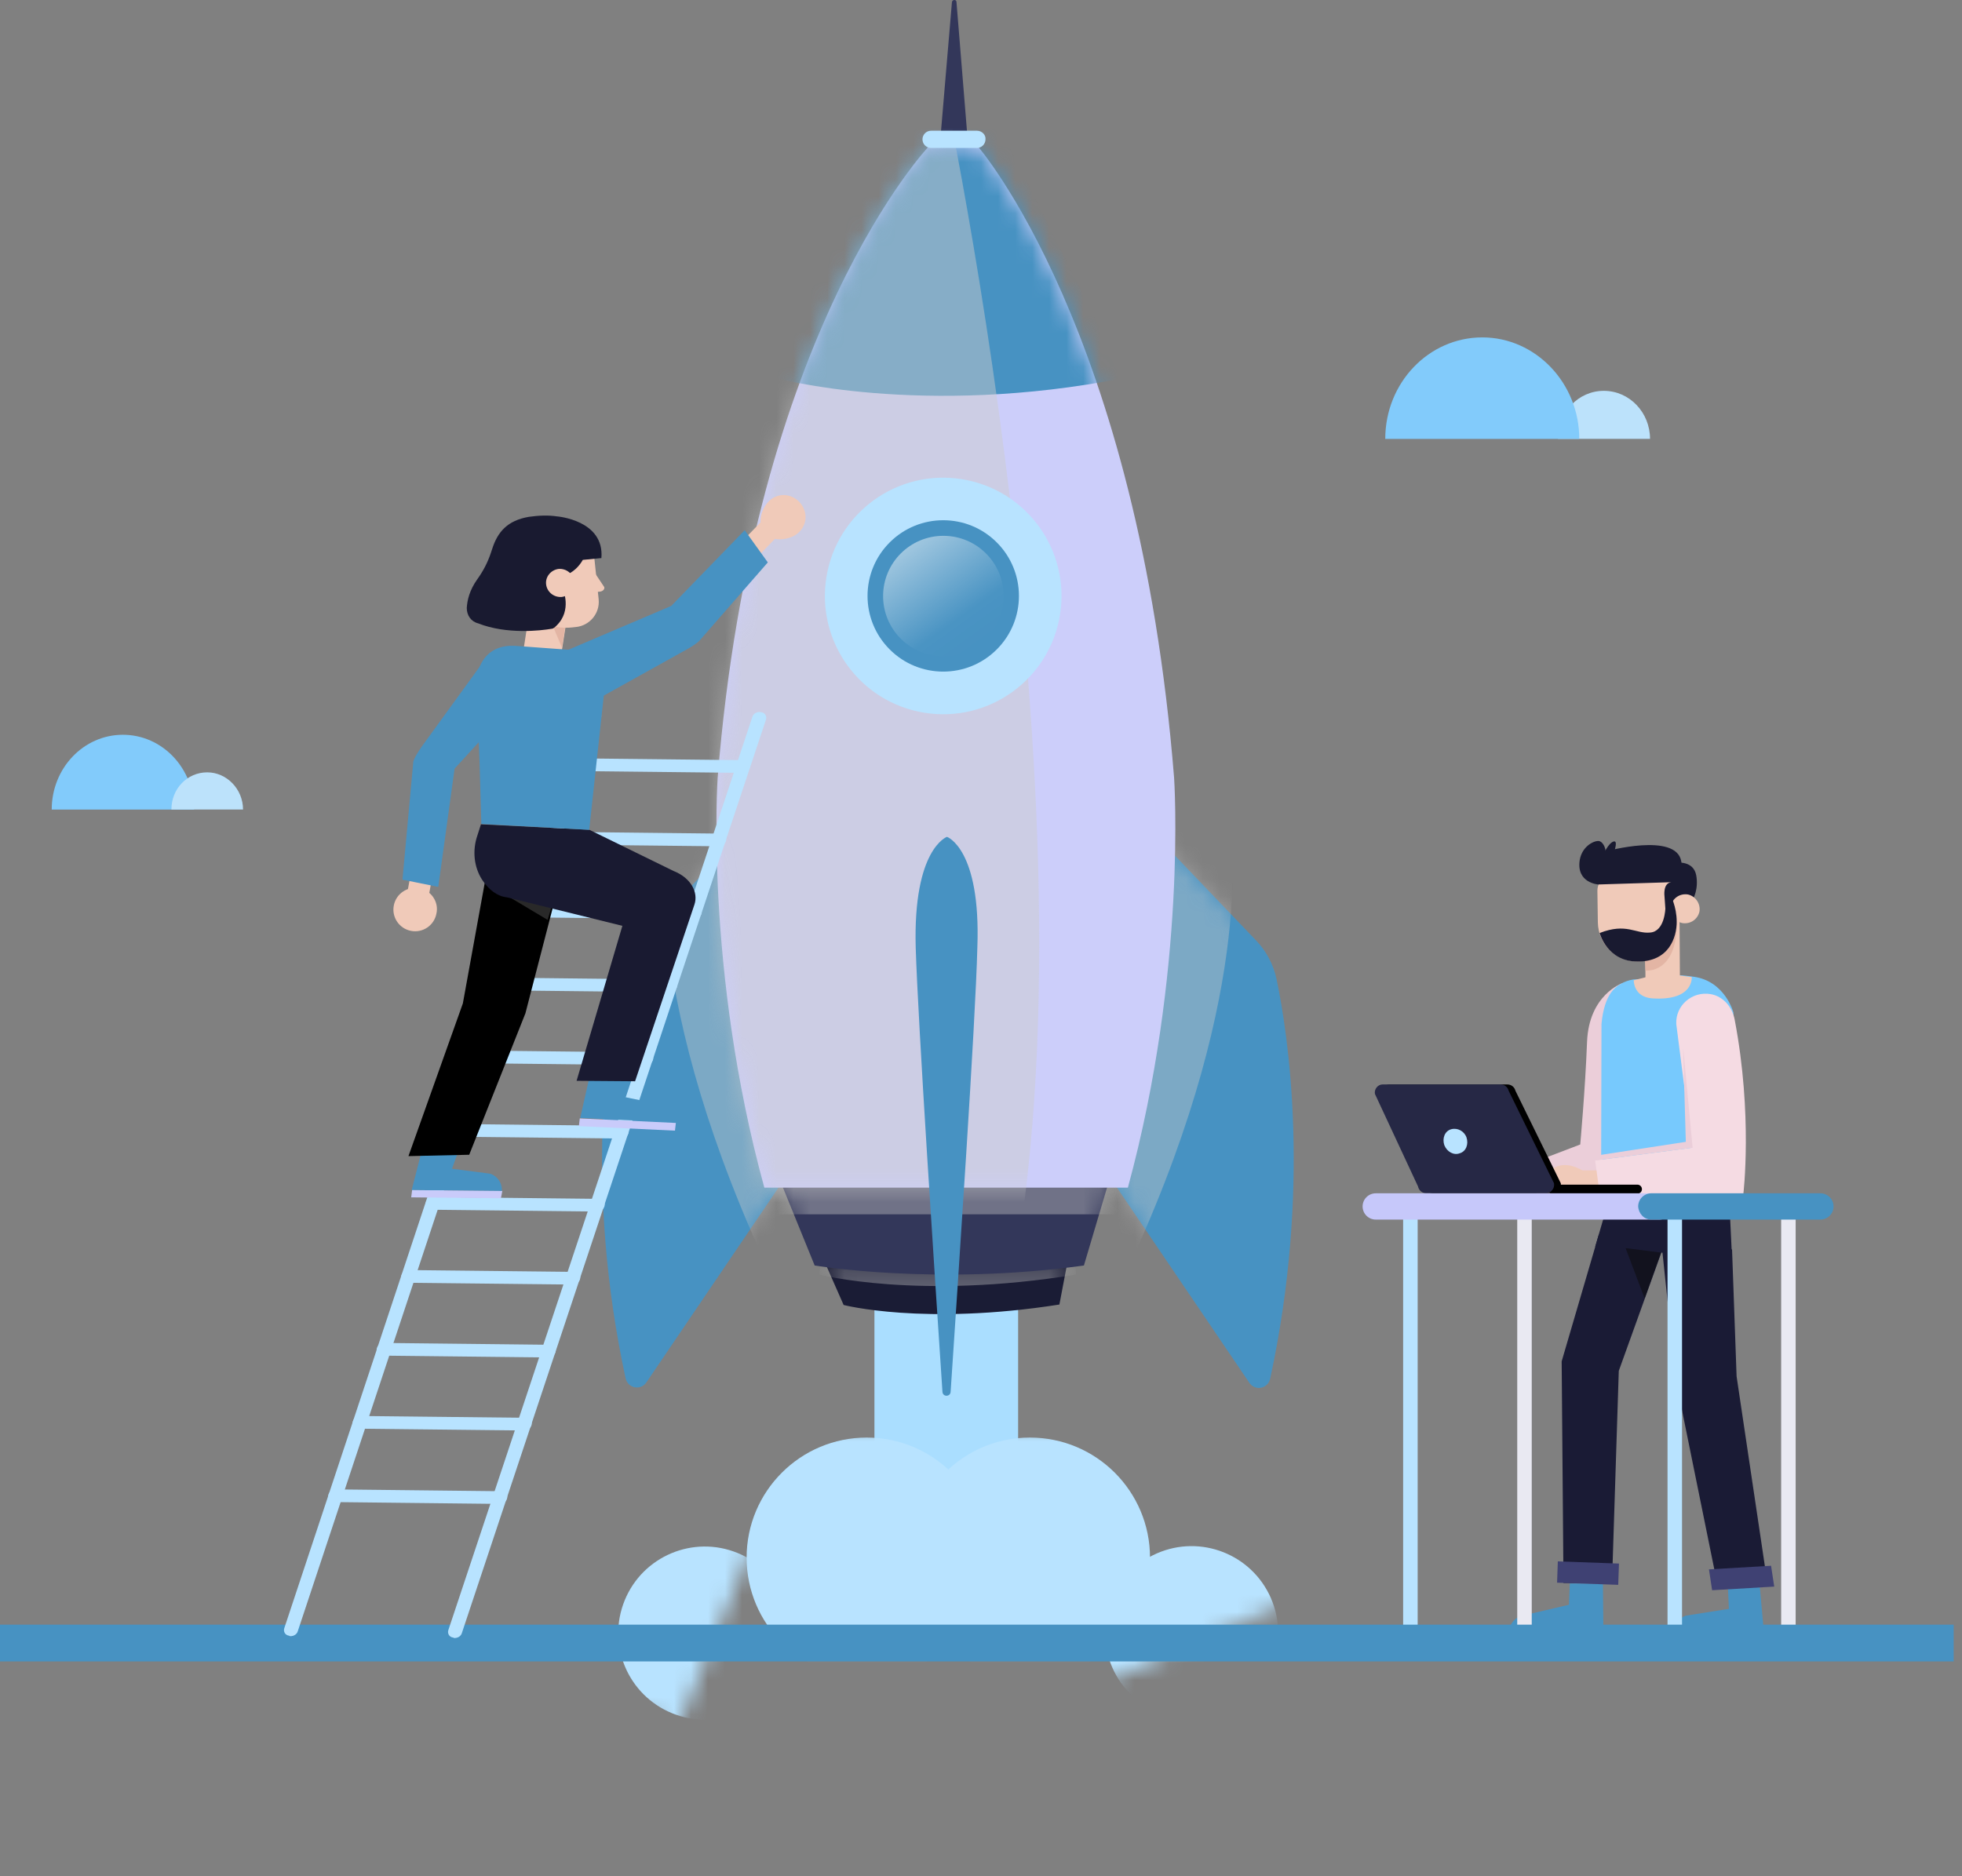 <?xml version="1.0" encoding="UTF-8"?>
<svg xmlns="http://www.w3.org/2000/svg" width="115" height="110" viewBox="0 0 115 110" fill="none">
  <rect x="0" y="0" width="115" height="110" fill="#808080" stroke="none"/>
  <path d="M96.714 25.73H91.32C91.32 24.163 92.516 22.914 94.004 22.914C95.518 22.914 96.714 24.189 96.714 25.73Z" fill="#BCE2FB"></path>
  <path d="M92.567 25.733H81.195C81.195 22.438 83.746 19.781 86.881 19.781C90.016 19.781 92.567 22.465 92.567 25.733Z" fill="#82CBFB"></path>
  <path d="M11.374 47.462H3.031C3.031 45.044 4.891 43.078 7.203 43.078C9.514 43.078 11.374 45.044 11.374 47.462Z" fill="#82CBFB"></path>
  <path d="M14.245 47.46H10.047C10.047 46.238 10.977 45.281 12.146 45.281C13.288 45.281 14.245 46.264 14.245 47.46Z" fill="#BCE2FB"></path>
  <path d="M59.676 71.203H51.254V95.965H59.676V71.203Z" fill="#AADEFF"></path>
  <mask id="mask0_67_2117" style="mask-type:luminance" maskUnits="userSpaceOnUse" x="33" y="82" width="43" height="29">
    <path d="M70.679 82.107L33.598 98.297L38.711 110.008L75.793 93.818L70.679 82.107Z" fill="white"></path>
  </mask>
  <g mask="url(#mask0_67_2117)">
    <path d="M71.871 100.372C74.44 99.251 75.613 96.26 74.491 93.691C73.37 91.123 70.379 89.95 67.811 91.071C65.242 92.192 64.069 95.184 65.191 97.752C66.312 100.32 69.303 101.493 71.871 100.372Z" fill="#B8E3FF"></path>
  </g>
  <mask id="mask1_67_2117" style="mask-type:luminance" maskUnits="userSpaceOnUse" x="35" y="83" width="42" height="14">
    <path d="M76.07 83.594H35.605V96.373H76.07V83.594Z" fill="white"></path>
  </mask>
  <g mask="url(#mask1_67_2117)">
    <path d="M60.365 98.363C64.254 98.363 67.406 95.21 67.406 91.322C67.406 87.433 64.254 84.281 60.365 84.281C56.477 84.281 53.324 87.433 53.324 91.322C53.324 95.21 56.477 98.363 60.365 98.363Z" fill="#B8E3FF"></path>
  </g>
  <mask id="mask2_67_2117" style="mask-type:luminance" maskUnits="userSpaceOnUse" x="27" y="58" width="29" height="44">
    <path d="M43.218 58.98L27.91 96.438L39.74 101.272L55.048 63.814L43.218 58.98Z" fill="white"></path>
  </mask>
  <g mask="url(#mask2_67_2117)">
    <path d="M46.01 97.665C47.071 95.071 45.827 92.108 43.232 91.048C40.638 89.988 37.675 91.231 36.615 93.826C35.555 96.42 36.798 99.383 39.393 100.443C41.987 101.503 44.95 100.26 46.01 97.665Z" fill="#B8E3FF"></path>
  </g>
  <mask id="mask3_67_2117" style="mask-type:luminance" maskUnits="userSpaceOnUse" x="35" y="83" width="42" height="14">
    <path d="M76.07 83.594H35.605V96.373H76.07V83.594Z" fill="white"></path>
  </mask>
  <g mask="url(#mask3_67_2117)">
    <path d="M50.803 98.363C54.691 98.363 57.843 95.21 57.843 91.322C57.843 87.433 54.691 84.281 50.803 84.281C46.914 84.281 43.762 87.433 43.762 91.322C43.762 95.21 46.914 98.363 50.803 98.363Z" fill="#B8E3FF"></path>
  </g>
  <path d="M43.284 49.055L37.492 55.112C36.881 55.75 36.482 56.521 36.296 57.371C35.605 60.665 34.25 69.619 36.668 80.805C36.801 81.389 37.545 81.549 37.89 81.044L46.95 67.68L43.284 49.055Z" fill="#4792C2"></path>
  <mask id="mask4_67_2117" style="mask-type:luminance" maskUnits="userSpaceOnUse" x="35" y="49" width="12" height="33">
    <path d="M43.284 49.047L37.492 55.105C36.881 55.742 36.482 56.513 36.296 57.363C35.605 60.657 34.25 69.611 36.668 80.797C36.801 81.381 37.545 81.541 37.89 81.036L46.95 67.672L43.284 49.047Z" fill="white"></path>
  </mask>
  <g mask="url(#mask4_67_2117)">
    <path opacity="0.4" d="M39.032 48.225C39.032 48.491 37.359 57.551 44.665 73.625L48.358 66.85L44.134 47.242L39.032 48.225Z" fill="#CCCCCC"></path>
  </g>
  <path d="M67.808 49.055L73.626 55.139C74.238 55.777 74.636 56.547 74.822 57.397C75.513 60.692 76.868 69.646 74.45 80.831C74.317 81.416 73.573 81.575 73.228 81.07L64.168 67.706L67.808 49.055Z" fill="#4792C2"></path>
  <mask id="mask5_67_2117" style="mask-type:luminance" maskUnits="userSpaceOnUse" x="64" y="49" width="12" height="33">
    <path d="M67.808 49.047L73.626 55.131C74.238 55.769 74.636 56.539 74.822 57.389C75.513 60.684 76.868 69.638 74.45 80.823C74.317 81.408 73.573 81.567 73.228 81.062L64.168 67.698L67.808 49.047Z" fill="white"></path>
  </mask>
  <g mask="url(#mask5_67_2117)">
    <path opacity="0.4" d="M72.084 48.225C72.084 48.491 73.757 57.551 66.451 73.625L62.758 66.85L66.982 47.242L72.084 48.225Z" fill="#CCCCCC"></path>
  </g>
  <path d="M48.465 74.277L49.448 76.508C49.448 76.508 54.151 77.731 62.095 76.482L62.52 74.25H48.465V74.277Z" fill="#1A1C35"></path>
  <mask id="mask6_67_2117" style="mask-type:luminance" maskUnits="userSpaceOnUse" x="48" y="74" width="15" height="4">
    <path d="M48.465 74.269L49.448 76.501C49.448 76.501 54.151 77.723 62.095 76.474L62.52 74.242H48.465V74.269Z" fill="white"></path>
  </mask>
  <g mask="url(#mask6_67_2117)">
    <path opacity="0.4" d="M48.012 74.725C48.012 74.725 53.83 76.24 63.076 74.725L62.944 73.211L48.224 73.264L48.012 74.725Z" fill="#CCCCCC"></path>
  </g>
  <path d="M45.492 68.641L47.751 74.194C47.751 74.194 54.871 75.389 63.532 74.194L65.18 68.641H45.492Z" fill="#33375A"></path>
  <mask id="mask7_67_2117" style="mask-type:luminance" maskUnits="userSpaceOnUse" x="45" y="68" width="21" height="7">
    <path d="M45.496 68.641L47.755 74.194C47.755 74.194 54.875 75.389 63.536 74.194L65.184 68.641H45.496Z" fill="white"></path>
  </mask>
  <g mask="url(#mask7_67_2117)">
    <path opacity="0.4" d="M67.15 67.312H43.609V71.192H67.15V67.312Z" fill="#CCCCCC"></path>
  </g>
  <path d="M55.133 7.957L55.797 0.12C55.824 -0.04 56.063 -0.04 56.063 0.12L56.7 7.957H55.133Z" fill="#33375A"></path>
  <path d="M68.819 45.611C66.72 19.334 57.288 8.547 57.288 8.547H54.472C54.472 8.547 44.163 19.307 42.064 45.611C42.064 45.611 41.294 56.849 44.801 69.629H54.472H54.737H56.145H57.288H66.109C69.589 56.849 68.819 45.611 68.819 45.611Z" fill="#CCCEFA"></path>
  <mask id="mask8_67_2117" style="mask-type:luminance" maskUnits="userSpaceOnUse" x="41" y="8" width="28" height="62">
    <path d="M68.823 45.618C66.724 19.342 57.292 8.555 57.292 8.555H54.476C54.476 8.555 44.167 19.315 42.068 45.618C42.068 45.618 41.297 56.857 44.804 69.637H54.476H54.741H56.149H57.292H66.113C69.593 56.857 68.823 45.618 68.823 45.618Z" fill="white"></path>
  </mask>
  <g mask="url(#mask8_67_2117)">
    <path d="M45.441 22.155C45.441 22.155 53.997 24.52 65.926 22.155L59.018 8.339L58.434 6.719L51.658 7.25L45.441 22.155Z" fill="#4792C2"></path>
  </g>
  <mask id="mask9_67_2117" style="mask-type:luminance" maskUnits="userSpaceOnUse" x="41" y="8" width="28" height="62">
    <path d="M68.823 45.618C66.724 19.342 57.292 8.555 57.292 8.555H54.476C54.476 8.555 44.167 19.315 42.068 45.618C42.068 45.618 41.297 56.857 44.804 69.637H54.476H54.741H56.149H57.292H66.113C69.593 56.857 68.823 45.618 68.823 45.618Z" fill="white"></path>
  </mask>
  <g mask="url(#mask9_67_2117)">
    <path opacity="0.47" d="M54.873 2.891C54.873 2.891 65.156 49.041 58.885 77.177L42.014 77.31C42.014 77.31 32.396 20.267 54.873 2.891Z" fill="#CCCCCC"></path>
  </g>
  <path d="M57.259 7.664H54.575C54.283 7.664 54.07 7.903 54.07 8.169C54.07 8.461 54.309 8.674 54.575 8.674H57.259C57.551 8.674 57.763 8.435 57.763 8.169C57.79 7.903 57.551 7.664 57.259 7.664Z" fill="#B8E3FF"></path>
  <path d="M55.506 49.062C55.506 49.062 53.514 49.753 53.673 55.545C53.806 59.956 54.789 74.781 55.241 81.609C55.267 81.902 55.692 81.902 55.719 81.609C56.171 74.781 57.18 59.956 57.286 55.545C57.499 49.753 55.506 49.062 55.506 49.062Z" fill="#4792C2"></path>
  <path d="M62.132 36.033C62.736 32.251 60.159 28.696 56.377 28.093C52.595 27.489 49.04 30.066 48.437 33.847C47.833 37.629 50.41 41.185 54.192 41.788C57.974 42.392 61.529 39.815 62.132 36.033Z" fill="#B8E3FF"></path>
  <path d="M58.424 38.075C60.157 36.342 60.157 33.533 58.424 31.8C56.691 30.067 53.882 30.067 52.149 31.8C50.416 33.533 50.416 36.342 52.149 38.075C53.882 39.808 56.691 39.808 58.424 38.075Z" fill="#4792C2"></path>
  <path opacity="0.48" d="M55.295 38.481C57.247 38.481 58.829 36.899 58.829 34.948C58.829 32.996 57.247 31.414 55.295 31.414C53.344 31.414 51.762 32.996 51.762 34.948C51.762 36.899 53.344 38.481 55.295 38.481Z" fill="url(#paint0_linear_67_2117)"></path>
  <path d="M94.27 70.461L93.5 73.091L101.524 73.809L101.364 70.461H94.27Z" fill="#1A1B35"></path>
  <path d="M97.779 72.32L94.883 80.371L94.484 92.832L91.641 92.805L91.535 79.813L93.714 72.374L97.779 72.32Z" fill="#1A1B35"></path>
  <path d="M97.354 73.438L95.281 73.172L96.397 76.121L97.354 73.438Z" fill="#12121E"></path>
  <path d="M92.013 92.836H93.953L93.98 95.626L88.453 95.599C88.506 95.174 88.799 94.829 89.224 94.722L91.96 94.085L92.013 92.836Z" fill="#4792C2"></path>
  <path d="M93.952 95.632L88.426 95.617L88.425 96.042L93.951 96.057L93.952 95.632Z" fill="#C9CBFA"></path>
  <path d="M91.31 91.541L91.266 92.789L94.85 92.916L94.894 91.668L91.31 91.541Z" fill="#3F4173"></path>
  <path d="M101.522 73.253L101.788 80.693L103.621 92.994L100.672 92.941L98.228 80.905L97.324 72.297L101.522 73.253Z" fill="#1A1B35"></path>
  <path d="M101.284 93.128L103.143 92.969L103.383 95.626H98.148C98.148 95.201 98.414 94.855 98.813 94.722L101.337 94.324L101.284 93.128Z" fill="#4792C2"></path>
  <path d="M103.383 95.625H98.148L98.175 96.05H103.409L103.383 95.625Z" fill="#C9CBFA"></path>
  <path d="M100.168 92.009L103.808 91.797L103.994 93.019L100.354 93.232L100.168 92.009Z" fill="#3F4173"></path>
  <path d="M95.094 57.641C95.094 57.641 93.128 58.305 93.022 61.095C92.916 63.884 92.623 67.099 92.623 67.099L89.488 68.295L90.073 69.969L95.705 70.739L95.573 59.474L95.094 57.641Z" fill="#EBCED9"></path>
  <path d="M94.428 58.196C94.163 58.568 93.95 59.152 93.87 60.029L93.844 70.444L101.496 70.497L101.602 59.365C101.602 59.365 101.124 57.532 99.29 57.266C97.696 57.027 97.351 57.319 97.351 57.319L95.73 57.425C95.225 57.505 94.721 57.771 94.428 58.196Z" fill="#77C9FD"></path>
  <path d="M94.77 68.617H92.644L92.937 69.972H94.77V68.617Z" fill="#F0CAB9"></path>
  <path d="M93.123 68.912C93.096 68.806 90.944 67.079 90.094 69.975H93.388L93.123 68.912Z" fill="#F0CAB9"></path>
  <path d="M101.679 59.798C102.742 65.377 102.184 70 102.184 70L93.762 69.974L93.496 68.034L99.182 67.29L98.252 60.037C98.199 58.948 99.182 58.097 100.271 58.283C101.015 58.416 101.546 59.054 101.679 59.798Z" fill="#F5DBE3"></path>
  <path d="M93.525 68.033L99.211 67.289L98.653 61.391L98.812 66.944L93.445 67.767L93.525 68.033Z" fill="#EBCED9"></path>
  <path d="M81.44 63.578H88.348C88.587 63.578 88.773 63.737 88.826 63.95L91.483 69.37C91.536 69.662 91.323 69.955 91.005 69.955H83.99C83.751 69.955 83.565 69.795 83.512 69.556L80.988 64.136C80.909 63.87 81.148 63.578 81.44 63.578Z" fill="black"></path>
  <path d="M81.042 63.578H87.95C88.189 63.578 88.375 63.737 88.428 63.95L91.085 69.37C91.138 69.662 90.925 69.955 90.607 69.955H83.593C83.353 69.955 83.167 69.795 83.114 69.556L80.59 64.136C80.537 63.87 80.75 63.578 81.042 63.578Z" fill="#262845"></path>
  <path d="M91.272 69.453H95.975C96.108 69.453 96.24 69.559 96.24 69.719C96.24 69.852 96.134 69.984 95.975 69.984H90.82L91.272 69.453Z" fill="black"></path>
  <path d="M85.957 66.685C86.09 67.084 85.931 67.509 85.559 67.615C85.214 67.748 84.815 67.535 84.656 67.137C84.523 66.738 84.682 66.313 85.054 66.207C85.426 66.101 85.825 66.313 85.957 66.685Z" fill="#B8E3FF"></path>
  <path d="M97.936 57.125L99.159 57.284C99.159 57.284 99.291 58.693 96.847 58.533C95.731 58.453 95.758 57.47 95.758 57.47L96.608 57.258L97.936 57.125Z" fill="#F0CAB9"></path>
  <path d="M98.468 57.728H96.448L96.422 53.477H98.441L98.468 57.728Z" fill="#F0CAB9"></path>
  <path d="M96.448 56.905C96.448 56.905 98.308 57.118 98.282 54.062L96.422 56.347L96.448 56.905Z" fill="#E3B5A4"></path>
  <path d="M95.993 56.372C94.718 56.372 93.682 55.362 93.656 54.087L93.629 52.227C93.629 51.669 94.081 51.217 94.638 51.191L98.225 51.164L98.252 54.033C98.305 55.309 97.269 56.345 95.993 56.372Z" fill="#F0CAB9"></path>
  <path d="M98.439 53.689H97.642L97.562 52.546C97.562 52.546 97.456 51.776 97.961 51.722L93.683 51.855C93.683 51.855 92.381 51.776 92.594 50.421C92.727 49.65 93.364 49.305 93.683 49.305C93.922 49.305 94.108 49.677 94.108 49.916C94.108 49.916 98.253 48.773 98.545 50.5C98.784 51.882 98.439 52.227 98.439 52.227V53.689Z" fill="#191A30"></path>
  <path d="M98.281 50.578C98.281 50.578 99.263 50.445 99.423 51.321C99.689 52.836 98.44 53.686 98.44 53.686L98.254 51.189L98.281 50.578Z" fill="#191A30"></path>
  <path d="M99.609 53.452C99.502 53.904 99.077 54.196 98.599 54.117C98.147 54.01 97.855 53.585 97.935 53.107C98.041 52.655 98.466 52.363 98.945 52.443C99.396 52.549 99.689 53.001 99.609 53.452Z" fill="#F0CAB9"></path>
  <path d="M93.949 50.156C93.949 50.156 94.268 49.412 94.587 49.333C94.906 49.253 94.507 50.236 94.507 50.236L93.949 50.156Z" fill="#191A30"></path>
  <path d="M97.614 53.239C97.614 53.239 97.588 54.621 96.711 54.674C95.861 54.754 95.329 54.09 93.762 54.7C93.762 54.7 94.187 56.374 95.993 56.374C97.827 56.374 98.278 54.966 98.278 54.036C98.278 53.133 97.906 52.469 97.906 52.469L97.614 53.239Z" fill="#191A30"></path>
  <path d="M97.74 96H98.59V70.547H97.74V96Z" fill="#B8E3FF"></path>
  <path d="M82.243 96H83.094V70.547H82.243V96Z" fill="#B8E3FF"></path>
  <path d="M104.4 96H105.25V70.547H104.4V96Z" fill="#E9E9F2"></path>
  <path d="M88.931 96H89.781V70.547H88.931V96Z" fill="#E9E9F2"></path>
  <path d="M80.638 71.502H97.27C97.695 71.502 98.04 71.156 98.04 70.731C98.04 70.306 97.695 69.961 97.27 69.961H80.638C80.213 69.961 79.867 70.306 79.867 70.731C79.867 71.156 80.213 71.502 80.638 71.502Z" fill="#C6C8FA"></path>
  <path d="M96.79 71.502H106.7C107.125 71.502 107.471 71.156 107.471 70.731C107.471 70.306 107.125 69.961 106.7 69.961H96.79C96.365 69.961 96.019 70.306 96.019 70.731C96.046 71.156 96.365 71.502 96.79 71.502Z" fill="#4792C2"></path>
  <path d="M0 96.328H114.512" stroke="#4792C2" stroke-width="2.156" stroke-miterlimit="10"></path>
  <path d="M17.03 95.925C17.216 95.925 17.402 95.819 17.455 95.633L35.23 42.07C35.283 41.884 35.176 41.671 34.937 41.645C34.725 41.592 34.486 41.724 34.433 41.91L16.658 95.473C16.605 95.659 16.711 95.872 16.95 95.898C16.977 95.925 17.003 95.925 17.03 95.925Z" fill="#B8E3FF"></path>
  <path d="M26.647 96.034C26.833 96.034 27.019 95.928 27.072 95.742L44.9 42.179C44.953 41.993 44.847 41.781 44.608 41.754C44.395 41.701 44.156 41.834 44.103 42.02L26.275 95.583C26.222 95.769 26.328 95.981 26.567 96.008C26.594 96.034 26.62 96.034 26.647 96.034Z" fill="#B8E3FF"></path>
  <path d="M33.847 45.205L43.518 45.311C43.757 45.311 43.943 45.152 43.97 44.939C43.996 44.727 43.81 44.567 43.598 44.567L33.927 44.461C33.688 44.461 33.502 44.62 33.475 44.833C33.449 45.045 33.635 45.205 33.847 45.205Z" fill="#B8E3FF"></path>
  <path d="M32.441 49.51L42.112 49.616C42.352 49.616 42.538 49.456 42.564 49.244C42.591 49.031 42.405 48.872 42.192 48.872L32.521 48.766C32.282 48.766 32.096 48.925 32.069 49.138C32.043 49.324 32.202 49.51 32.441 49.51Z" fill="#B8E3FF"></path>
  <path d="M31.004 53.783L40.675 53.889C40.914 53.889 41.1 53.73 41.127 53.517C41.153 53.305 40.967 53.145 40.755 53.145L31.084 53.039C30.844 53.039 30.658 53.199 30.632 53.411C30.605 53.624 30.765 53.783 31.004 53.783Z" fill="#B8E3FF"></path>
  <path d="M29.57 58.064L39.241 58.17C39.48 58.17 39.666 58.011 39.693 57.799C39.719 57.586 39.533 57.427 39.321 57.427L29.649 57.32C29.41 57.32 29.224 57.48 29.198 57.692C29.171 57.905 29.357 58.064 29.57 58.064Z" fill="#B8E3FF"></path>
  <path d="M28.164 62.338L37.835 62.444C38.074 62.444 38.26 62.285 38.287 62.072C38.313 61.859 38.127 61.7 37.915 61.7L28.244 61.594C28.005 61.594 27.819 61.753 27.792 61.966C27.765 62.178 27.925 62.338 28.164 62.338Z" fill="#B8E3FF"></path>
  <path d="M26.726 66.642L36.397 66.749C36.636 66.749 36.822 66.589 36.849 66.377C36.875 66.164 36.689 66.005 36.477 66.005L26.806 65.898C26.567 65.898 26.381 66.058 26.354 66.27C26.328 66.456 26.514 66.616 26.726 66.642Z" fill="#B8E3FF"></path>
  <path d="M25.32 70.924L34.991 71.03C35.23 71.03 35.416 70.871 35.443 70.658C35.469 70.445 35.283 70.286 35.071 70.286L25.4 70.18C25.161 70.18 24.975 70.339 24.948 70.552C24.922 70.738 25.081 70.924 25.32 70.924Z" fill="#B8E3FF"></path>
  <path d="M23.887 75.205L33.558 75.311C33.797 75.311 33.983 75.152 34.009 74.939C34.036 74.727 33.85 74.567 33.637 74.567L23.966 74.461C23.727 74.461 23.541 74.62 23.515 74.833C23.488 75.046 23.648 75.205 23.887 75.205Z" fill="#B8E3FF"></path>
  <path d="M22.449 79.478L32.12 79.585C32.359 79.585 32.545 79.425 32.572 79.213C32.598 79 32.412 78.841 32.2 78.841L22.528 78.734C22.289 78.734 22.103 78.894 22.077 79.106C22.05 79.319 22.236 79.478 22.449 79.478Z" fill="#B8E3FF"></path>
  <path d="M21.043 83.76L30.714 83.866C30.953 83.866 31.139 83.706 31.166 83.494C31.192 83.281 31.006 83.122 30.794 83.122L21.122 83.016C20.883 83.016 20.697 83.175 20.671 83.388C20.644 83.6 20.804 83.76 21.043 83.76Z" fill="#B8E3FF"></path>
  <path d="M19.609 88.064L29.28 88.171C29.519 88.171 29.705 88.011 29.732 87.799C29.758 87.586 29.572 87.427 29.36 87.427L19.689 87.32C19.45 87.32 19.264 87.48 19.237 87.692C19.21 87.878 19.396 88.038 19.609 88.064Z" fill="#B8E3FF"></path>
  <path d="M36.612 62.992L34.645 62.727L34.008 65.543L39.614 65.809C39.64 65.357 39.375 64.958 38.95 64.799L36.24 64.241L36.612 62.992Z" fill="#4792C2"></path>
  <path d="M33.983 65.57L39.615 65.836L39.562 66.288L33.93 66.022L33.983 65.57Z" fill="#C9CBFA"></path>
  <path d="M26.998 67.114L24.873 66.875L24.129 69.771L29.416 69.824C29.443 69.373 29.177 68.974 28.752 68.814L26.494 68.522L26.998 67.114Z" fill="#4792C2"></path>
  <path d="M24.155 69.773L29.442 69.827L29.362 70.252L24.102 70.198L24.155 69.773Z" fill="#C9CBFA"></path>
  <path d="M28.644 50.484L27.13 58.827L23.941 67.781L27.502 67.701L30.796 59.411L33.108 50.484H28.644Z" fill="black"></path>
  <path opacity="0.21" d="M28.512 51.195L32.578 52.311L32.099 53.932L28.406 51.727L28.512 51.195Z" fill="#C6C6C6"></path>
  <path d="M34.54 48.647L39.482 51.065C40.492 51.463 40.943 52.313 40.704 53.031L37.224 63.393L33.796 63.366L36.48 54.28L29.705 52.606C29.147 52.553 28.642 52.154 28.27 51.596C27.765 50.826 27.686 49.843 27.978 48.992L28.19 48.328L34.54 48.647Z" fill="#191A31"></path>
  <path d="M33.232 36.224L32.7 39.624L30.469 39.492L31.133 35.188L33.232 36.224Z" fill="#F0CAB9"></path>
  <path d="M31.984 35.742C32.038 35.822 32.941 37.974 32.941 37.974L33.206 36.22L31.984 35.742Z" fill="#E3B5A4"></path>
  <path d="M33.523 36.786L33.762 36.76C34.559 36.68 35.17 35.963 35.09 35.139L34.825 32.615C34.718 31.632 33.842 30.888 32.858 30.994L31.424 31.127C30.441 31.234 29.697 32.11 29.803 33.093L29.883 33.784C30.069 35.644 31.689 36.972 33.523 36.786Z" fill="#F0CAB9"></path>
  <path d="M34.586 33.172L35.383 34.367C35.489 34.474 35.383 34.66 35.17 34.686L34.586 34.739V33.172Z" fill="#F0CAB9"></path>
  <path d="M27.359 35.642C27.386 35.19 27.519 34.605 27.971 33.968C28.316 33.489 28.581 32.985 28.767 32.427C28.794 32.347 28.821 32.267 28.847 32.188C29.166 31.178 29.751 30.514 30.999 30.301C31.557 30.222 32.115 30.195 32.647 30.275C32.647 30.275 35.436 30.487 35.25 32.719L34.161 32.825C33.949 33.197 33.603 33.569 33.072 33.755L32.992 34.552C32.992 34.552 33.55 35.775 32.62 36.678C32.54 36.758 32.434 36.864 32.328 36.864C31.717 36.97 29.697 37.209 28.024 36.545C27.599 36.439 27.359 36.067 27.359 35.642Z" fill="#191A30"></path>
  <path d="M32.009 34.257C32.062 34.708 32.461 35.027 32.913 35C33.364 34.947 33.683 34.549 33.657 34.097C33.603 33.645 33.205 33.327 32.753 33.353C32.302 33.406 31.956 33.805 32.009 34.257Z" fill="#F0CAB9"></path>
  <path d="M24.57 52.078C23.879 51.945 23.215 52.397 23.082 53.087C22.949 53.778 23.401 54.443 24.091 54.575C24.782 54.708 25.446 54.257 25.579 53.566C25.739 52.875 25.26 52.184 24.57 52.078Z" fill="#F0CAB9"></path>
  <path d="M24.091 51.145L23.852 52.447C23.799 52.792 24.011 53.111 24.357 53.191C24.702 53.244 25.021 53.032 25.101 52.686L25.34 51.384C25.393 51.039 25.18 50.72 24.835 50.64C24.489 50.561 24.171 50.8 24.091 51.145Z" fill="#F0CAB9"></path>
  <path d="M28.638 38.367L31.268 40.014L26.645 45.063L25.689 51.997L23.59 51.572L24.227 44.638C24.334 44.292 24.785 43.681 24.785 43.681L28.638 38.367Z" fill="#4792C2"></path>
  <path d="M33.474 38.104L30.206 37.865C28.426 37.759 27.735 39.193 27.947 40.788L28.107 44.667L28.213 48.306L34.536 48.652L35.387 40.814C35.493 39.379 35.387 38.21 33.474 38.104Z" fill="#4792C2"></path>
  <path d="M44.524 32.516L45.454 31.559C45.693 31.32 45.693 30.922 45.454 30.656C45.215 30.417 44.816 30.417 44.551 30.656L43.621 31.612C43.382 31.852 43.382 32.25 43.621 32.516C43.86 32.781 44.285 32.781 44.524 32.516Z" fill="#F0CAB9"></path>
  <path d="M44.656 30.973C44.39 30.309 44.842 29.352 45.479 29.113C46.117 28.848 46.861 29.193 47.127 29.857C47.392 30.521 47.047 31.212 46.409 31.478C45.745 31.744 44.921 31.664 44.656 30.973Z" fill="#F0CAB9"></path>
  <path d="M35.386 40.784L33.234 38.127L39.345 35.523L43.649 31.086L45.004 32.972L40.992 37.569C40.727 37.834 40.063 38.18 40.063 38.18L35.386 40.784Z" fill="#4792C2"></path>
  <defs>
    <linearGradient id="paint0_linear_67_2117" x1="53.232" y1="32.082" x2="57.337" y2="37.818" gradientUnits="userSpaceOnUse">
      <stop stop-color="white"></stop>
      <stop offset="0.728" stop-color="white" stop-opacity="0.034"></stop>
      <stop offset="1" stop-color="white" stop-opacity="0"></stop>
    </linearGradient>
  </defs>
</svg>

